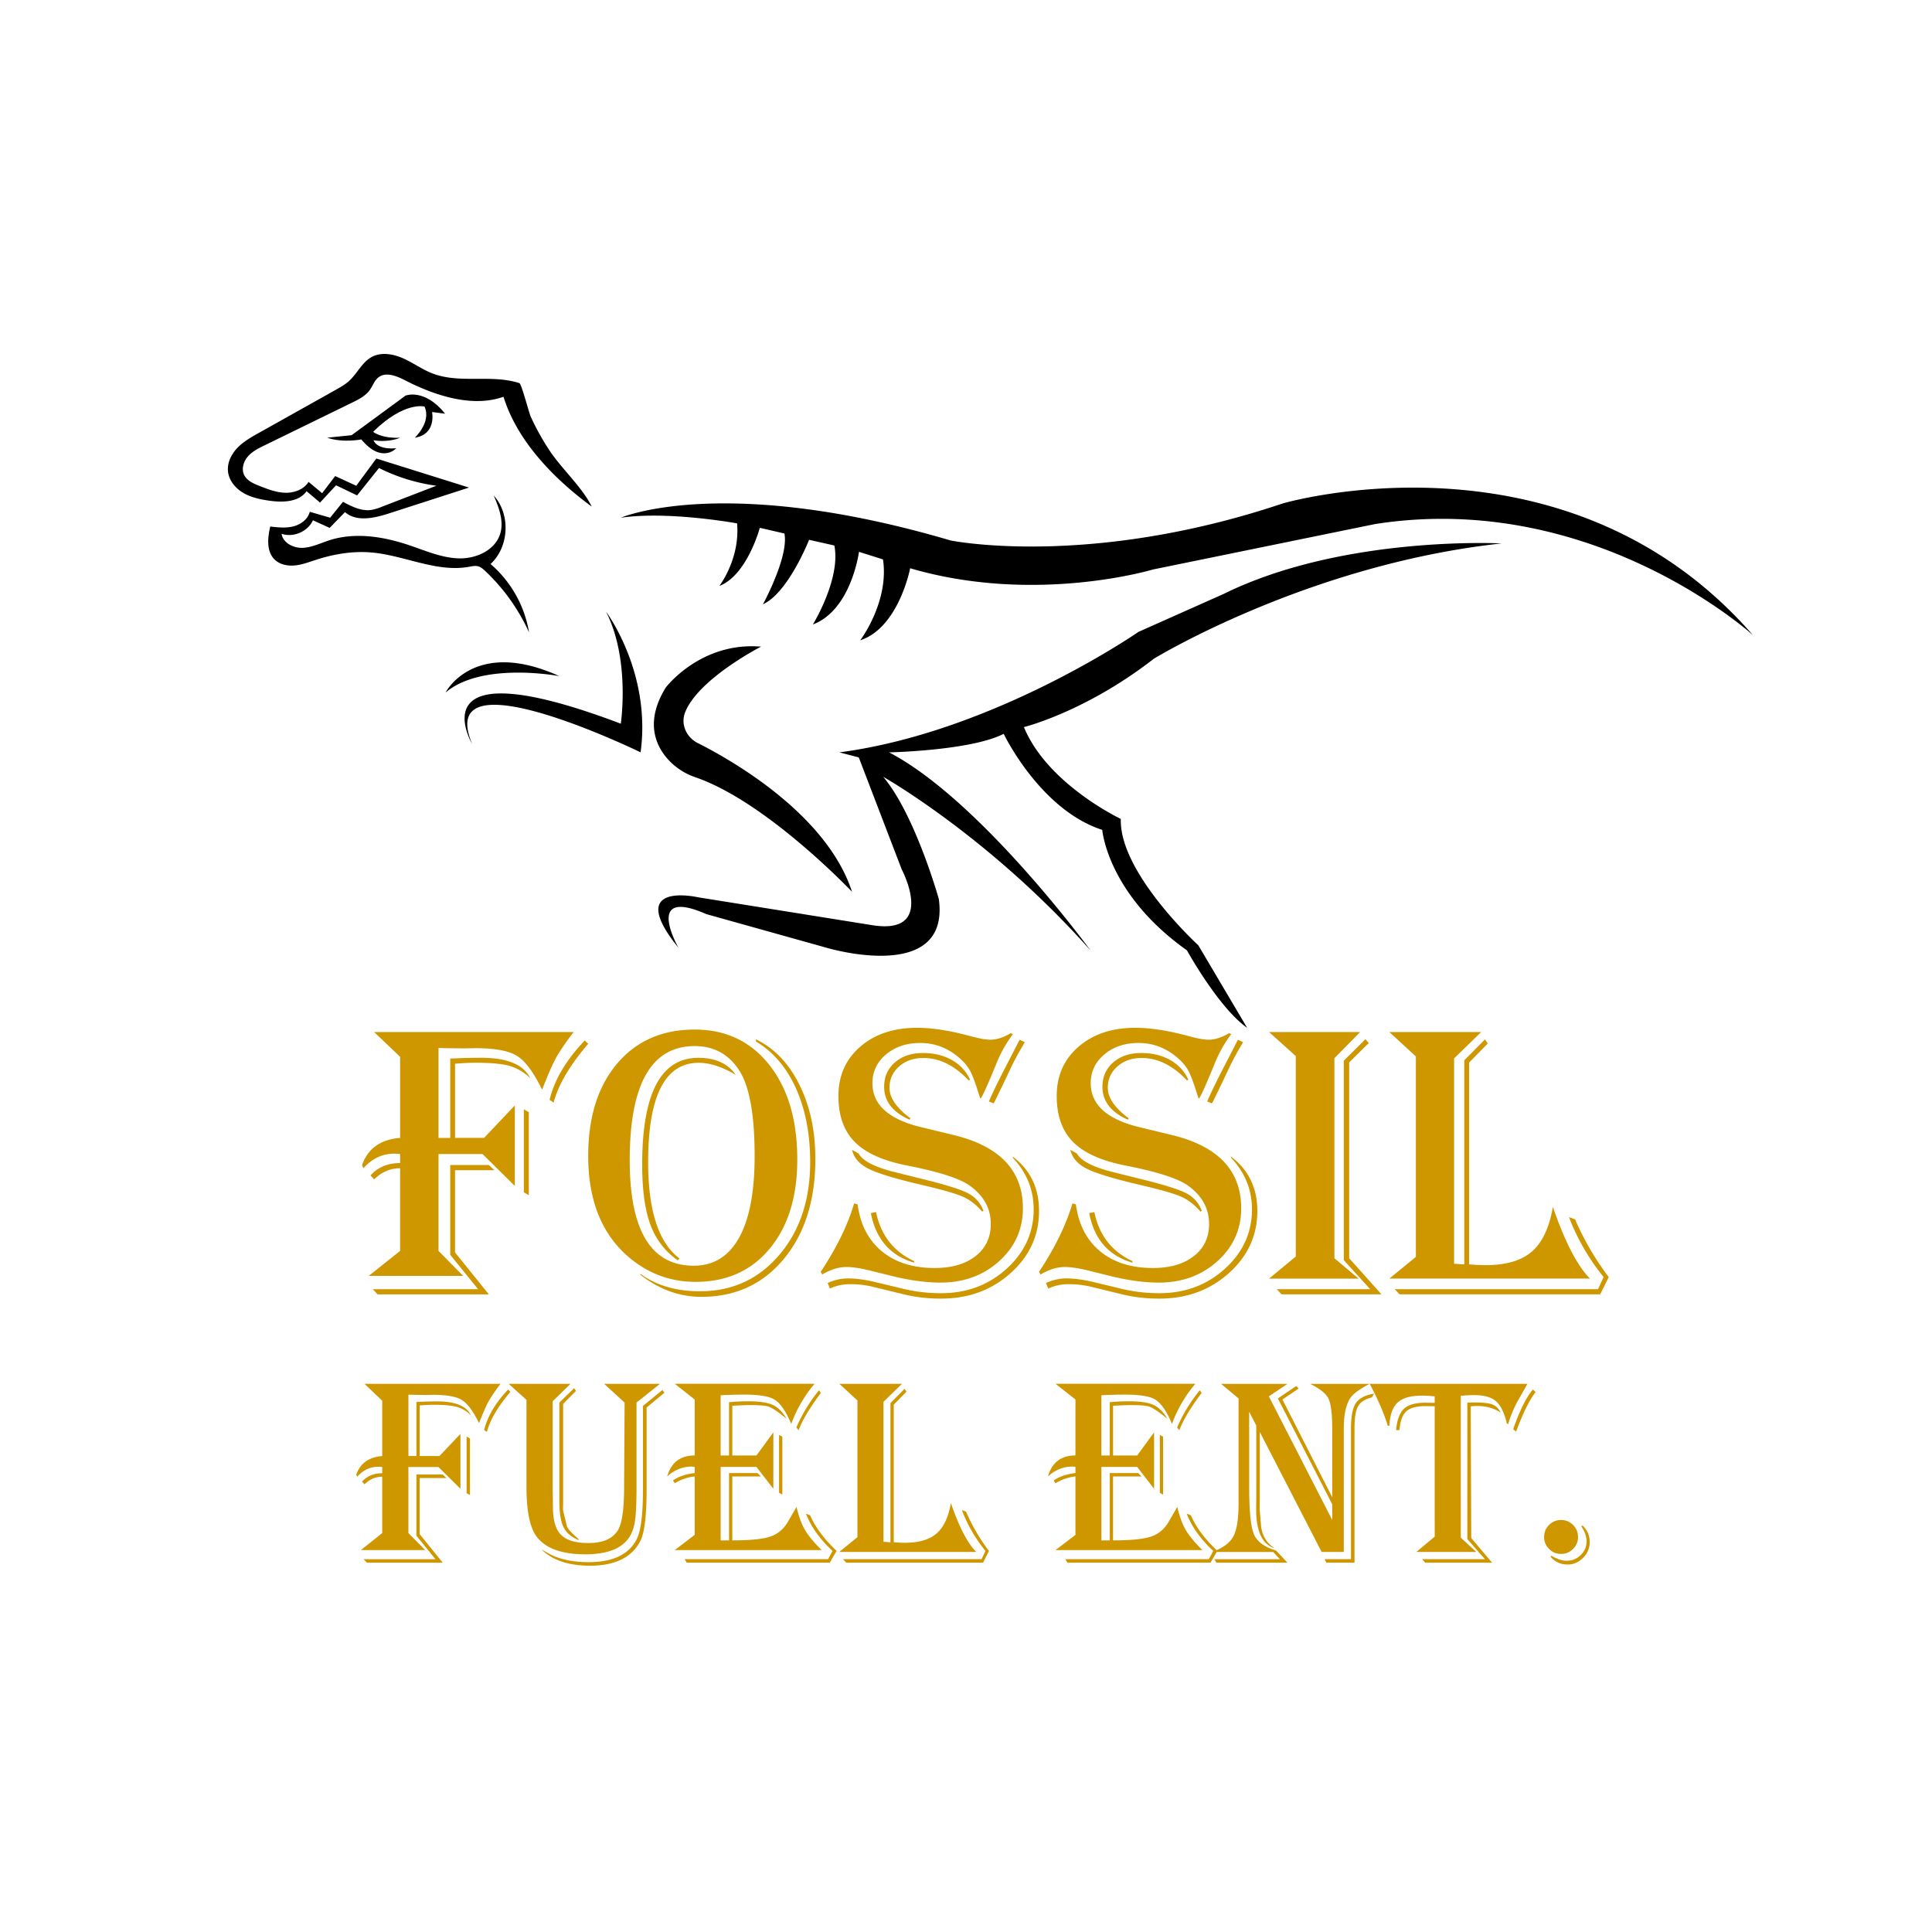 <svg xmlns="http://www.w3.org/2000/svg" xml:space="preserve" id="Layer_1" width="108" height="108" x="0" y="0" style="enable-background:new 0 0 108 108" version="1.1" viewBox="0 0 108 108"><style type="text/css">.st0{fill:#fff}.st1{fill:#ce9700}</style><path d="M0 0h108v108H0z" class="st0"/><g><path d="M34.702 28.941s5.722-2.472 18.437 1.271c0 0 7.7 1.577 18.578-2.072 0 0 15.823-4.638 26.278 7.37 0 0-8.9-8.123-21.121-6.216l-12.432 2.543s-6.569 1.978-13.563-.071c0 0-.636 3.32-2.79 4.026 0 0 1.625-2.154 1.271-4.521l-1.342-.424s-.424 3.249-2.578 4.062c0 0 1.572-2.551 1.201-4.415l-1.413-.318s-1.166 2.967-2.578 3.603c0 0 1.448-2.649 1.201-3.956l-1.377-.318s-.706 2.649-2.26 3.249c0 0 1.166-1.519.989-3.497-.002.002-3.817-.704-6.501-.316zM42.543 36.147s-3.526 1.808-4.25 3.689c-.25.65.078 1.38.7 1.694 1.834.923 7.208 3.949 8.636 8.321 0 0-4.768-5.031-8.752-6.4a3.642 3.642 0 0 1-1.659-1.146c-.645-.801-1.098-2.083-.008-3.862-.001-.001 1.942-2.579 5.333-2.296zM33.878 34.192s2.543 3.391 1.931 7.864c0 0-11.585-5.651-9.418-.471 0 0-3.249-5.51 8.312-1.13-.001.001.54-3.578-.825-6.263z"/><path d="M24.907 38.713s1.578-3.085 6.357-.918c0 0-4.309-.824-6.357.918zM83.937 30.378s-8.853-.471-15.54 2.826l-4.756 2.119s-8.081 5.602-16.718 6.734l1.083.283 2.402 6.263s1.978 3.72-1.695 3.108l-9.701-1.554s-4.144-.942-1.083 2.826c0 0-1.978-3.438 1.554-1.884l6.734 1.884s6.923 2.072 6.263-2.731c0 0-1.319-4.709-3.108-6.828 0 0 5.934 3.344 11.585 9.701 0 0-6.122-8.382-11.255-11.067 0 0 4.568-.094 6.405-1.036 0 0 2.025 4.238 5.51 5.369 0 0 .283 3.579 4.733 6.734 0 0 1.766 3.202 3.367 4.332l-2.731-4.615s-4.427-4.05-4.332-7.064c0 0-4.097-1.931-5.416-5.133 0 0 3.438-.848 7.252-3.814-.002-.002 8.616-5.276 19.447-6.453zM33.078 28.318c-.546-1.11-1.71-2.128-2.407-3.208a13.734 13.734 0 0 1-1.004-1.822c-.097-.216-.515-1.832-.631-1.87-1.558-.51-3.333.048-4.862-.543-.571-.221-1.072-.59-1.631-.84-.559-.25-1.232-.369-1.769-.076-.539.294-.802.917-1.255 1.332-.226.207-.496.358-.763.508l-4.275 2.394c-.428.24-.863.485-1.205.837-.341.353-.582.835-.531 1.323.053.506.414.941.853 1.199s.949.364 1.452.436c.749.108 1.65.088 2.087-.53l.753.636.895-.966 1.177.565 1.224-1.531c1.004.505 2.093.841 3.208.991l-3.05 1.175a2.673 2.673 0 0 1-.604.18c-.549.073-1.079-.195-1.568-.455l-.717.888-1.138-.332c-.105.419-.504.712-.923.817-.418.105-.858.057-1.287.008-.148.631-.22 1.387.242 1.842.291.286.732.372 1.139.332.406-.04.792-.19 1.181-.315.997-.323 2.051-.499 3.095-.409 1.841.158 3.631 1.128 5.449.801.171-.031.349-.073.517-.027.153.042.278.152.393.261a10.86 10.86 0 0 1 2.451 3.433 6.436 6.436 0 0 0-2.152-3.823c1.044-.96 1.128-2.778.177-3.83.292.68.58 1.434.362 2.141-.281.913-1.333 1.394-2.289 1.374-.955-.02-1.855-.417-2.76-.724-1.447-.491-3.041-.757-4.496-.29-.494.159-.973.401-1.492.424s-1.106-.272-1.183-.786c.659.226 1.461-.119 1.751-.752l.938.422.854-.88c.655.567 1.655.332 2.479.066l4.456-1.439-5.182-1.624-1.123 1.523-1.177-.542-.73.956-.759-.63c-.264.427-.803.621-1.305.607-.502-.014-.981-.202-1.449-.386-.33-.131-.689-.287-.845-.606-.165-.338-.036-.761.214-1.043.249-.282.597-.454.935-.619l4.875-2.38c.375-.183.765-.379 1.006-.72.162-.23.252-.519.472-.693.415-.329 1.018-.081 1.49.161 1.582.812 3.723 1.558 5.505.919.771 2.5 2.861 4.625 4.932 6.14z"/><path d="m18.29 24.468 1.366-.141 3.014-2.213s1.06-.424 2.213 1.012l-.73-.094s.259 1.248-.965 1.436c0 0 .942-.871.542-1.742 0 0-1.13-.306-2.873 1.413 0 0 .457.381 1.507.33 0 0-.589.283-1.483.141 0 0 .141.542 1.271.447 0 0-.801.895-1.954-.494-.001-.001-1.013.211-1.908-.095z"/></g><g><g><path d="M20.915 57.692h11.15c-.444.587-.761 1.049-.951 1.386-.19.337-.432.877-.725 1.622l-.086.215c-.473-.974-.94-1.604-1.402-1.891s-1.241-.43-2.336-.43l-.612.011-1.042-.011-.397-.011v5.027h.655v-4.437l.312-.011c.444-.021.917-.032 1.418-.032 1.461 0 2.374.38 2.739 1.139a2.757 2.757 0 0 0-1.144-.683c-.412-.117-1.047-.177-1.907-.177-.308 0-.691.018-1.149.054v4.146h1.622l1.719-1.815v4.501l-1.805-1.783h-2.46v5.414l1.375 1.396h-5.274l1.751-1.396v-4.619c-.552 0-1.035.208-1.45.623l-.204-.226c.415-.458.967-.688 1.654-.688v-.505a3.555 3.555 0 0 0-.322-.021c-.666 0-1.243.272-1.729.816l-.075-.172c.322-.931 1.031-1.439 2.127-1.525v-4.533l-1.452-1.384zm6.724 7.724h-2.202v4.598l1.891 2.342h-6.22l-.269-.29h5.887l-1.558-1.923v-5.017h2.159l.312.29zm1.923-3.244v4.641l-.279-.161v-4.641l.279.161zm3.319-3.825c-1.024 1.196-1.669 2.292-1.934 3.287l-.226-.15c.272-1.124.927-2.23 1.966-3.319l.194.182zM38.833 57.553c1.74 0 3.131.659 4.173 1.977s1.563 3.079 1.563 5.285c0 2.084-.514 3.745-1.542 4.984-1.028 1.239-2.408 1.858-4.141 1.858-1.368 0-2.585-.437-3.652-1.311-1.568-1.289-2.353-3.197-2.353-5.726 0-2.163.537-3.882 1.611-5.156s2.521-1.911 4.341-1.911zm0 .923c-2.421 0-3.631 2.127-3.631 6.381 0 3.932 1.192 5.897 3.577 5.897 1.11 0 1.955-.521 2.535-1.563.58-1.041.87-2.565.87-4.57 0-2.271-.279-3.853-.838-4.748-.587-.931-1.425-1.397-2.513-1.397zm3.426-.376c1.024.494 1.833 1.339 2.428 2.535.594 1.196.892 2.578.892 4.146 0 2.306-.585 4.168-1.756 5.586s-2.709 2.127-4.614 2.127c-1.218 0-2.356-.412-3.416-1.235v-.054c.888.651 2.001.978 3.341.978 1.797 0 3.272-.677 4.426-2.03 1.153-1.354 1.729-3.083 1.729-5.188 0-1.568-.263-2.939-.79-4.114s-1.273-2.052-2.24-2.632V58.1zm-1.128 1.988-.183-.107c-.688-.38-1.318-.569-1.891-.569-1.884 0-2.825 1.852-2.825 5.554 0 2.707.583 4.501 1.751 5.382l-.097.107a4.173 4.173 0 0 1-1.531-2.003c-.305-.828-.457-1.946-.457-3.357 0-3.975 1.045-5.962 3.137-5.962.954-.001 1.652.317 2.096.955zM56.622 57.81a7.14 7.14 0 0 0-.892 1.568c-.437 1.074-.727 1.733-.87 1.977l-.054.064a5.383 5.383 0 0 1-.064-.183c-.201-.645-.365-1.092-.494-1.343s-.322-.49-.58-.72c-.652-.58-1.393-.87-2.224-.87-.767 0-1.404.213-1.912.639-.509.427-.763.962-.763 1.606 0 1.203.906 2.023 2.718 2.46l1.815.44c2.585.623 3.878 1.987 3.878 4.093 0 1.175-.442 2.161-1.327 2.959-.885.799-1.979 1.198-3.282 1.198-.816 0-1.729-.125-2.739-.376l-1.257-.312c-.509-.122-.928-.183-1.257-.183-.437 0-.888.14-1.354.419l-.086-.15c.888-1.339 1.511-2.614 1.869-3.824l.193.054c.15 1.124.602 1.998 1.354 2.621s1.736.935 2.954.935c.959 0 1.722-.222 2.288-.666.565-.444.849-1.042.849-1.794 0-.866-.394-1.583-1.182-2.148-.566-.401-1.726-.773-3.48-1.117-1.354-.265-2.335-.705-2.943-1.321-.609-.616-.913-1.472-.913-2.567 0-1.132.406-2.05 1.219-2.756.813-.705 1.871-1.058 3.174-1.058.838 0 1.815.15 2.933.451.522.144.909.215 1.16.215.351 0 .734-.122 1.149-.365l.12.054zm0 6.854c.974.737 1.461 1.747 1.461 3.029 0 1.368-.53 2.526-1.59 3.475-1.06.949-2.349 1.424-3.867 1.424a8.587 8.587 0 0 1-2.095-.236l-1.719-.419a5.267 5.267 0 0 0-1.289-.15c-.408 0-.784.082-1.128.247l-.129-.312a2.69 2.69 0 0 1 1.139-.258c.43 0 .92.064 1.472.193l1.654.397a8.969 8.969 0 0 0 2.084.236c1.432 0 2.651-.457 3.658-1.369 1.006-.914 1.509-2.019 1.509-3.314 0-1.096-.387-2.056-1.16-2.879v-.064zm-8.992-.387.365.204c.236.423.927.773 2.073 1.053l1.729.43c1.174.294 1.957.546 2.347.757.39.212.667.532.833.962l-.075.043c-.322-.372-.671-.645-1.047-.816s-1.098-.383-2.165-.634c-1.547-.358-2.585-.668-3.115-.93-.53-.261-.844-.618-.945-1.069zm1.343 3.481c.265 1.289.974 2.202 2.127 2.739v.086c-1.332-.387-2.138-1.311-2.417-2.771l.29-.054zm5.178-7.359c-.788-.838-1.633-1.257-2.535-1.257-.544 0-.996.157-1.354.473a1.532 1.532 0 0 0-.537 1.203c0 .53.361 1.074 1.085 1.633l.086.054-.054.086c-.945-.423-1.418-1.035-1.418-1.837 0-.559.2-1.014.602-1.364.401-.351.924-.526 1.568-.526.616 0 1.155.131 1.617.393.462.261.8.628 1.015 1.101l-.075.041zm3.137-2.137-.097.161c-.294.494-.544.967-.752 1.418a94.946 94.946 0 0 1-.849 1.762l-.054.075-.258-.107.043-.097c.208-.473.508-1.089.902-1.848l.73-1.418.054-.086.281.14zM68.825 57.81a7.14 7.14 0 0 0-.892 1.568c-.437 1.074-.727 1.733-.87 1.977l-.054.064a5.383 5.383 0 0 1-.064-.183c-.201-.645-.365-1.092-.494-1.343s-.322-.49-.58-.72c-.652-.58-1.393-.87-2.224-.87-.767 0-1.404.213-1.912.639-.509.427-.763.962-.763 1.606 0 1.203.906 2.023 2.718 2.46l1.815.44c2.585.623 3.878 1.987 3.878 4.093 0 1.175-.442 2.161-1.327 2.959-.885.799-1.979 1.198-3.282 1.198-.816 0-1.729-.125-2.739-.376l-1.257-.312c-.509-.122-.928-.183-1.257-.183-.437 0-.888.14-1.354.419l-.086-.15c.888-1.339 1.511-2.614 1.869-3.824l.193.054c.15 1.124.602 1.998 1.354 2.621s1.736.935 2.954.935c.959 0 1.722-.222 2.288-.666.565-.444.849-1.042.849-1.794 0-.866-.394-1.583-1.182-2.148-.566-.401-1.726-.773-3.48-1.117-1.354-.265-2.335-.705-2.943-1.321-.609-.616-.913-1.472-.913-2.567 0-1.132.406-2.05 1.219-2.756.813-.705 1.871-1.058 3.174-1.058.838 0 1.815.15 2.933.451.522.144.909.215 1.16.215.351 0 .734-.122 1.149-.365l.12.054zm0 6.854c.974.737 1.461 1.747 1.461 3.029 0 1.368-.53 2.526-1.59 3.475-1.06.949-2.349 1.424-3.867 1.424a8.587 8.587 0 0 1-2.095-.236l-1.719-.419a5.267 5.267 0 0 0-1.289-.15c-.408 0-.784.082-1.128.247l-.129-.312a2.69 2.69 0 0 1 1.139-.258c.43 0 .92.064 1.472.193l1.654.397a8.969 8.969 0 0 0 2.084.236c1.432 0 2.651-.457 3.658-1.369 1.006-.914 1.509-2.019 1.509-3.314 0-1.096-.387-2.056-1.16-2.879v-.064zm-8.991-.387.365.204c.236.423.927.773 2.073 1.053l1.729.43c1.174.294 1.957.546 2.347.757.39.212.667.532.833.962l-.075.043c-.322-.372-.671-.645-1.047-.816s-1.098-.383-2.165-.634c-1.547-.358-2.585-.668-3.115-.93-.53-.261-.845-.618-.945-1.069zm1.342 3.481c.265 1.289.974 2.202 2.127 2.739v.086c-1.332-.387-2.138-1.311-2.417-2.771l.29-.054zm5.178-7.359c-.788-.838-1.633-1.257-2.535-1.257-.544 0-.996.157-1.354.473a1.532 1.532 0 0 0-.537 1.203c0 .53.361 1.074 1.085 1.633l.086.054-.054.086c-.945-.423-1.418-1.035-1.418-1.837 0-.559.2-1.014.602-1.364.401-.351.924-.526 1.568-.526.616 0 1.155.131 1.617.393.462.261.8.628 1.015 1.101l-.075.041zm3.137-2.137-.097.161c-.294.494-.544.967-.752 1.418a94.946 94.946 0 0 1-.849 1.762l-.054.075-.258-.107.043-.097c.208-.473.508-1.089.902-1.848l.73-1.418.054-.086.281.14zM70.941 57.692h5.092l-1.439 1.461v11.183l1.354 1.139h-5.006l1.493-1.235V59.035l-1.494-1.343zm5.575.612-1.096 1.085v10.946l1.805 2.02h-5.586l-.269-.29h5.221l-1.472-1.622v-11.15l1.214-1.203.183.214zM77.666 57.692H82.8l-1.515 1.472v11.483h.086l.387.032h.097V59.271l1.16-1.171.15.236-1.041 1.064v11.279c.322.028.63.043.924.043 1.139 0 2-.252 2.583-.758.583-.504.976-1.337 1.176-2.497.673 1.955 1.364 3.291 2.073 4.007H77.666l1.482-1.214V59.056l-1.482-1.364zm12.267 13.696-.483.967H78.235l-.269-.29h11.365l.312-.677a12.265 12.265 0 0 1-1.891-3.233l-.043-.118.344.129.075.183a15.816 15.816 0 0 0 1.719 2.933l.086.106zM20.377 77.357h7.603a9.241 9.241 0 0 0-.648.945c-.13.229-.294.599-.495 1.105l-.059.146c-.322-.663-.641-1.093-.956-1.289-.315-.194-.846-.293-1.593-.293l-.417.008-.71-.008-.271-.007v3.428h.447v-3.024l.212-.008c.303-.015.625-.021.967-.021.996 0 1.619.259 1.868.775a1.882 1.882 0 0 0-.78-.465c-.281-.08-.714-.121-1.3-.121-.21 0-.471.013-.784.037v2.827h1.106l1.172-1.237v3.068l-1.23-1.216H22.83V85.7l.938.952h-3.596l1.194-.952v-3.149c-.376 0-.706.142-.989.425l-.139-.153c.283-.313.659-.469 1.128-.469v-.345a2.608 2.608 0 0 0-.22-.015c-.454 0-.847.186-1.179.557l-.051-.117c.22-.635.703-.981 1.45-1.04v-3.091l-.989-.946zm4.584 5.267H23.46v3.135l1.289 1.597h-4.241l-.183-.197h4.014l-1.062-1.312v-3.421h1.472l.212.198zm1.312-2.212v3.164l-.19-.109v-3.164l.19.109zm2.263-2.608c-.698.815-1.138 1.563-1.318 2.241l-.154-.103c.186-.767.632-1.521 1.34-2.264l.132.126z" class="st1"/><path d="m36.893 77.357-1.311 1.048v4.731c0 .869-.028 1.494-.084 1.875-.057.381-.167.693-.333.938-.42.625-1.235.938-2.446.938-1.279 0-2.173-.313-2.681-.938-.405-.493-.608-1.438-.608-2.834v-4.863l-.996-.895h3.457l-.996.975v4.79l.015 1.128c0 .728.151 1.244.454 1.549.303.306.813.458 1.531.458.791 0 1.335-.231 1.633-.696.239-.375.359-1.181.359-2.416l.029-4.739-1.143-1.048h3.12zm.249.498-.996.828v4.549c0 1.489-.117 2.461-.352 2.914-.479.919-1.414 1.377-2.805 1.377-1.201 0-2.104-.3-2.71-.9l.059.029.256.146c.601.352 1.372.527 2.314.527 1.348 0 2.241-.425 2.681-1.274.234-.459.352-1.382.352-2.769v-4.688l1.091-.894.11.155zm-4.944-.101-.718.725v5.441l-.007.506.227.93c.112.187.325.41.637.674l.015.066c-.41-.166-.693-.407-.85-.725s-.234-.809-.234-1.473v-5.493l.828-.806.102.155zM45.535 77.357l-.117.14a7.315 7.315 0 0 0-1.187 2.103l-.11-.25c-.269-.586-.557-.964-.864-1.135s-.859-.256-1.655-.256c-.366 0-.806.012-1.318.036v3.369h.469v-2.981c.371-.033.725-.051 1.062-.051.62 0 1.077.066 1.37.197.293.133.554.389.784.77a3.234 3.234 0 0 1-.146-.109c-.396-.313-.681-.498-.857-.557s-.522-.088-1.04-.088c-.156 0-.435.01-.835.029l-.154.007v2.783h1.348l.945-1.296v3.156l-.945-1.223h-2v4.108h.469v-3.765h1.589l.19.19h-1.597v3.574c.996 0 1.704-.07 2.124-.212s.75-.42.989-.836l.388-.666c.015-.029.044-.083.088-.161.127.537.284.967.472 1.289s.5.698.934 1.128h-8.21l1.113-.85v-3.267a2.7 2.7 0 0 0-1.113.381l-.103-.153c.298-.215.703-.354 1.216-.418v-.344a1.802 1.802 0 0 0-.176-.016c-.498 0-.952.184-1.362.55.225-.781.737-1.172 1.538-1.172v-3.128l-1.113-.879h7.814zm1.231 9.339-.381.659h-7.998l-.117-.197h8.02l.249-.462c-.703-.649-1.199-1.343-1.487-2.08l.234.088c.269.625.723 1.25 1.362 1.875l.118.117zm-3.033-6.387v3.237l-.183-.096v-3.236l.183.095zm2.154-2.438-.051.065c-.596.801-.994 1.472-1.194 2.015l-.125-.154c.327-.757.75-1.45 1.267-2.08l.103.154zM46.92 77.357h3.501l-1.033 1.004v7.83h.059l.264.021h.066v-7.778l.791-.798.103.16-.71.726v7.69c.22.02.43.029.63.029.776 0 1.363-.172 1.762-.517.397-.344.665-.911.802-1.702.459 1.332.93 2.243 1.414 2.731H46.92l1.011-.827v-7.64l-1.011-.929zm8.364 9.339-.33.659h-7.646l-.183-.197h7.749l.212-.462a8.348 8.348 0 0 1-1.289-2.204l-.029-.081.234.088.051.124c.327.724.718 1.39 1.172 2l.059.073zM66.819 77.357l-.117.14a7.315 7.315 0 0 0-1.187 2.103l-.11-.25c-.269-.586-.557-.964-.864-1.135s-.859-.256-1.655-.256c-.366 0-.806.012-1.318.036v3.369h.469v-2.981c.371-.033.725-.051 1.062-.051.62 0 1.077.066 1.37.197.293.133.554.389.784.77a3.234 3.234 0 0 1-.146-.109c-.396-.313-.681-.498-.857-.557s-.522-.088-1.04-.088c-.156 0-.435.01-.835.029l-.154.007v2.783h1.348l.945-1.296v3.156l-.945-1.223h-2v4.108h.469v-3.765h1.589l.19.19H62.22v3.574c.996 0 1.704-.07 2.124-.212s.75-.42.989-.836l.388-.666c.015-.029.044-.083.088-.161.127.537.284.967.472 1.289s.5.698.934 1.128h-8.21l1.113-.85v-3.267a2.7 2.7 0 0 0-1.113.381l-.103-.153c.298-.215.703-.354 1.216-.418v-.344a1.802 1.802 0 0 0-.176-.016c-.498 0-.952.184-1.362.55.225-.781.737-1.172 1.538-1.172v-3.128l-1.113-.879h7.814zm1.231 9.339-.381.659h-7.998l-.117-.197h8.02l.249-.462c-.703-.649-1.199-1.343-1.487-2.08l.234.088c.269.625.723 1.25 1.362 1.875l.118.117zm-3.032-6.387v3.237l-.183-.096v-3.236l.183.095zm2.153-2.438-.051.065c-.596.801-.994 1.472-1.194 2.015l-.125-.154c.327-.757.75-1.45 1.267-2.08l.103.154z" class="st1"/><path d="M76.561 77.357c-.557.289-.916.553-1.077.791-.244.372-.366.931-.366 1.678v6.929H73.88l-3.457-6.709v3.978l-.007.329.088 1.055c.098.488.32.85.667 1.084l.059.052c-.674-.225-1.011-.945-1.011-2.161l.007-.688v-4.006l-.396-.77v4.219c0 1.338.088 2.215.264 2.629.176.416.588.719 1.238.908l.637.682h-3.97l-.117-.197h3.669l-.381-.403h-3.413c.596-.215.991-.503 1.187-.864s.293-.981.293-1.86v-5.859l-.974-.813h3.706l-1.04.696 3.545 6.914v-.879l-3.04-5.918 1.025-.696.139.14-.908.615 2.783 5.464v-3.809c0-.85-.07-1.417-.208-1.703-.14-.285-.482-.561-1.029-.824h3.325zm.256.543-.132.219c-.376.088-.631.251-.765.487-.135.237-.202.637-.202 1.198v7.551h-1.575l-.095-.197h1.472v-7.281c0-.688.089-1.168.268-1.438.178-.272.521-.451 1.029-.539z" class="st1"/><path d="m85.379 77.357-.088.169-.498.879a6.49 6.49 0 0 0-.476 1.172l-.015.036-.073-.051-.022-.096c-.142-.557-.343-.941-.604-1.156s-.66-.322-1.197-.322c-.22 0-.439.01-.659.029h-.088v7.939l.864.798h-3.347l1.025-.856V78.61l-.52-.007c-.503 0-.86.099-1.073.296-.212.198-.338.546-.377 1.044h-.19c.054-.571.201-.969.443-1.193.241-.225.641-.338 1.197-.338l.439.008h.081v-.36a6.147 6.147 0 0 0-.71-.043c-.63 0-1.084.128-1.362.384-.278.257-.432.69-.461 1.3h-.088c-.21-.678-.535-1.436-.974-2.27l-.044-.074h8.817zm-1.494 1.605c-.376-.244-.815-.366-1.318-.366-.112 0-.229.008-.352.021l.029 7.361 1.165 1.377h-3.743l-.168-.197h3.508l-.981-1.121v-7.632l.396-.007c.474 0 .81.037 1.007.113.197.076.349.226.457.451zm1.955-1.143c-.337.43-.691 1.143-1.062 2.139l-.029.073-.161-.139.022-.066c.361-1.011.71-1.714 1.047-2.109l.037-.044.146.146zM87.261 84.968c.264 0 .488.093.674.278s.278.41.278.674a.909.909 0 0 1-.278.666.913.913 0 0 1-.674.279.91.91 0 0 1-.667-.279.905.905 0 0 1-.278-.666c0-.264.093-.488.278-.674s.409-.278.667-.278zm1.201.307c.269.249.403.562.403.938a1.2 1.2 0 0 1-.37.871c-.247.25-.534.374-.861.374-.396 0-.715-.146-.959-.439l.051-.052c.313.187.596.279.85.279.308 0 .57-.106.788-.319.217-.212.326-.465.326-.758 0-.278-.098-.559-.293-.843l.065-.051z" class="st1"/></g></g></svg>